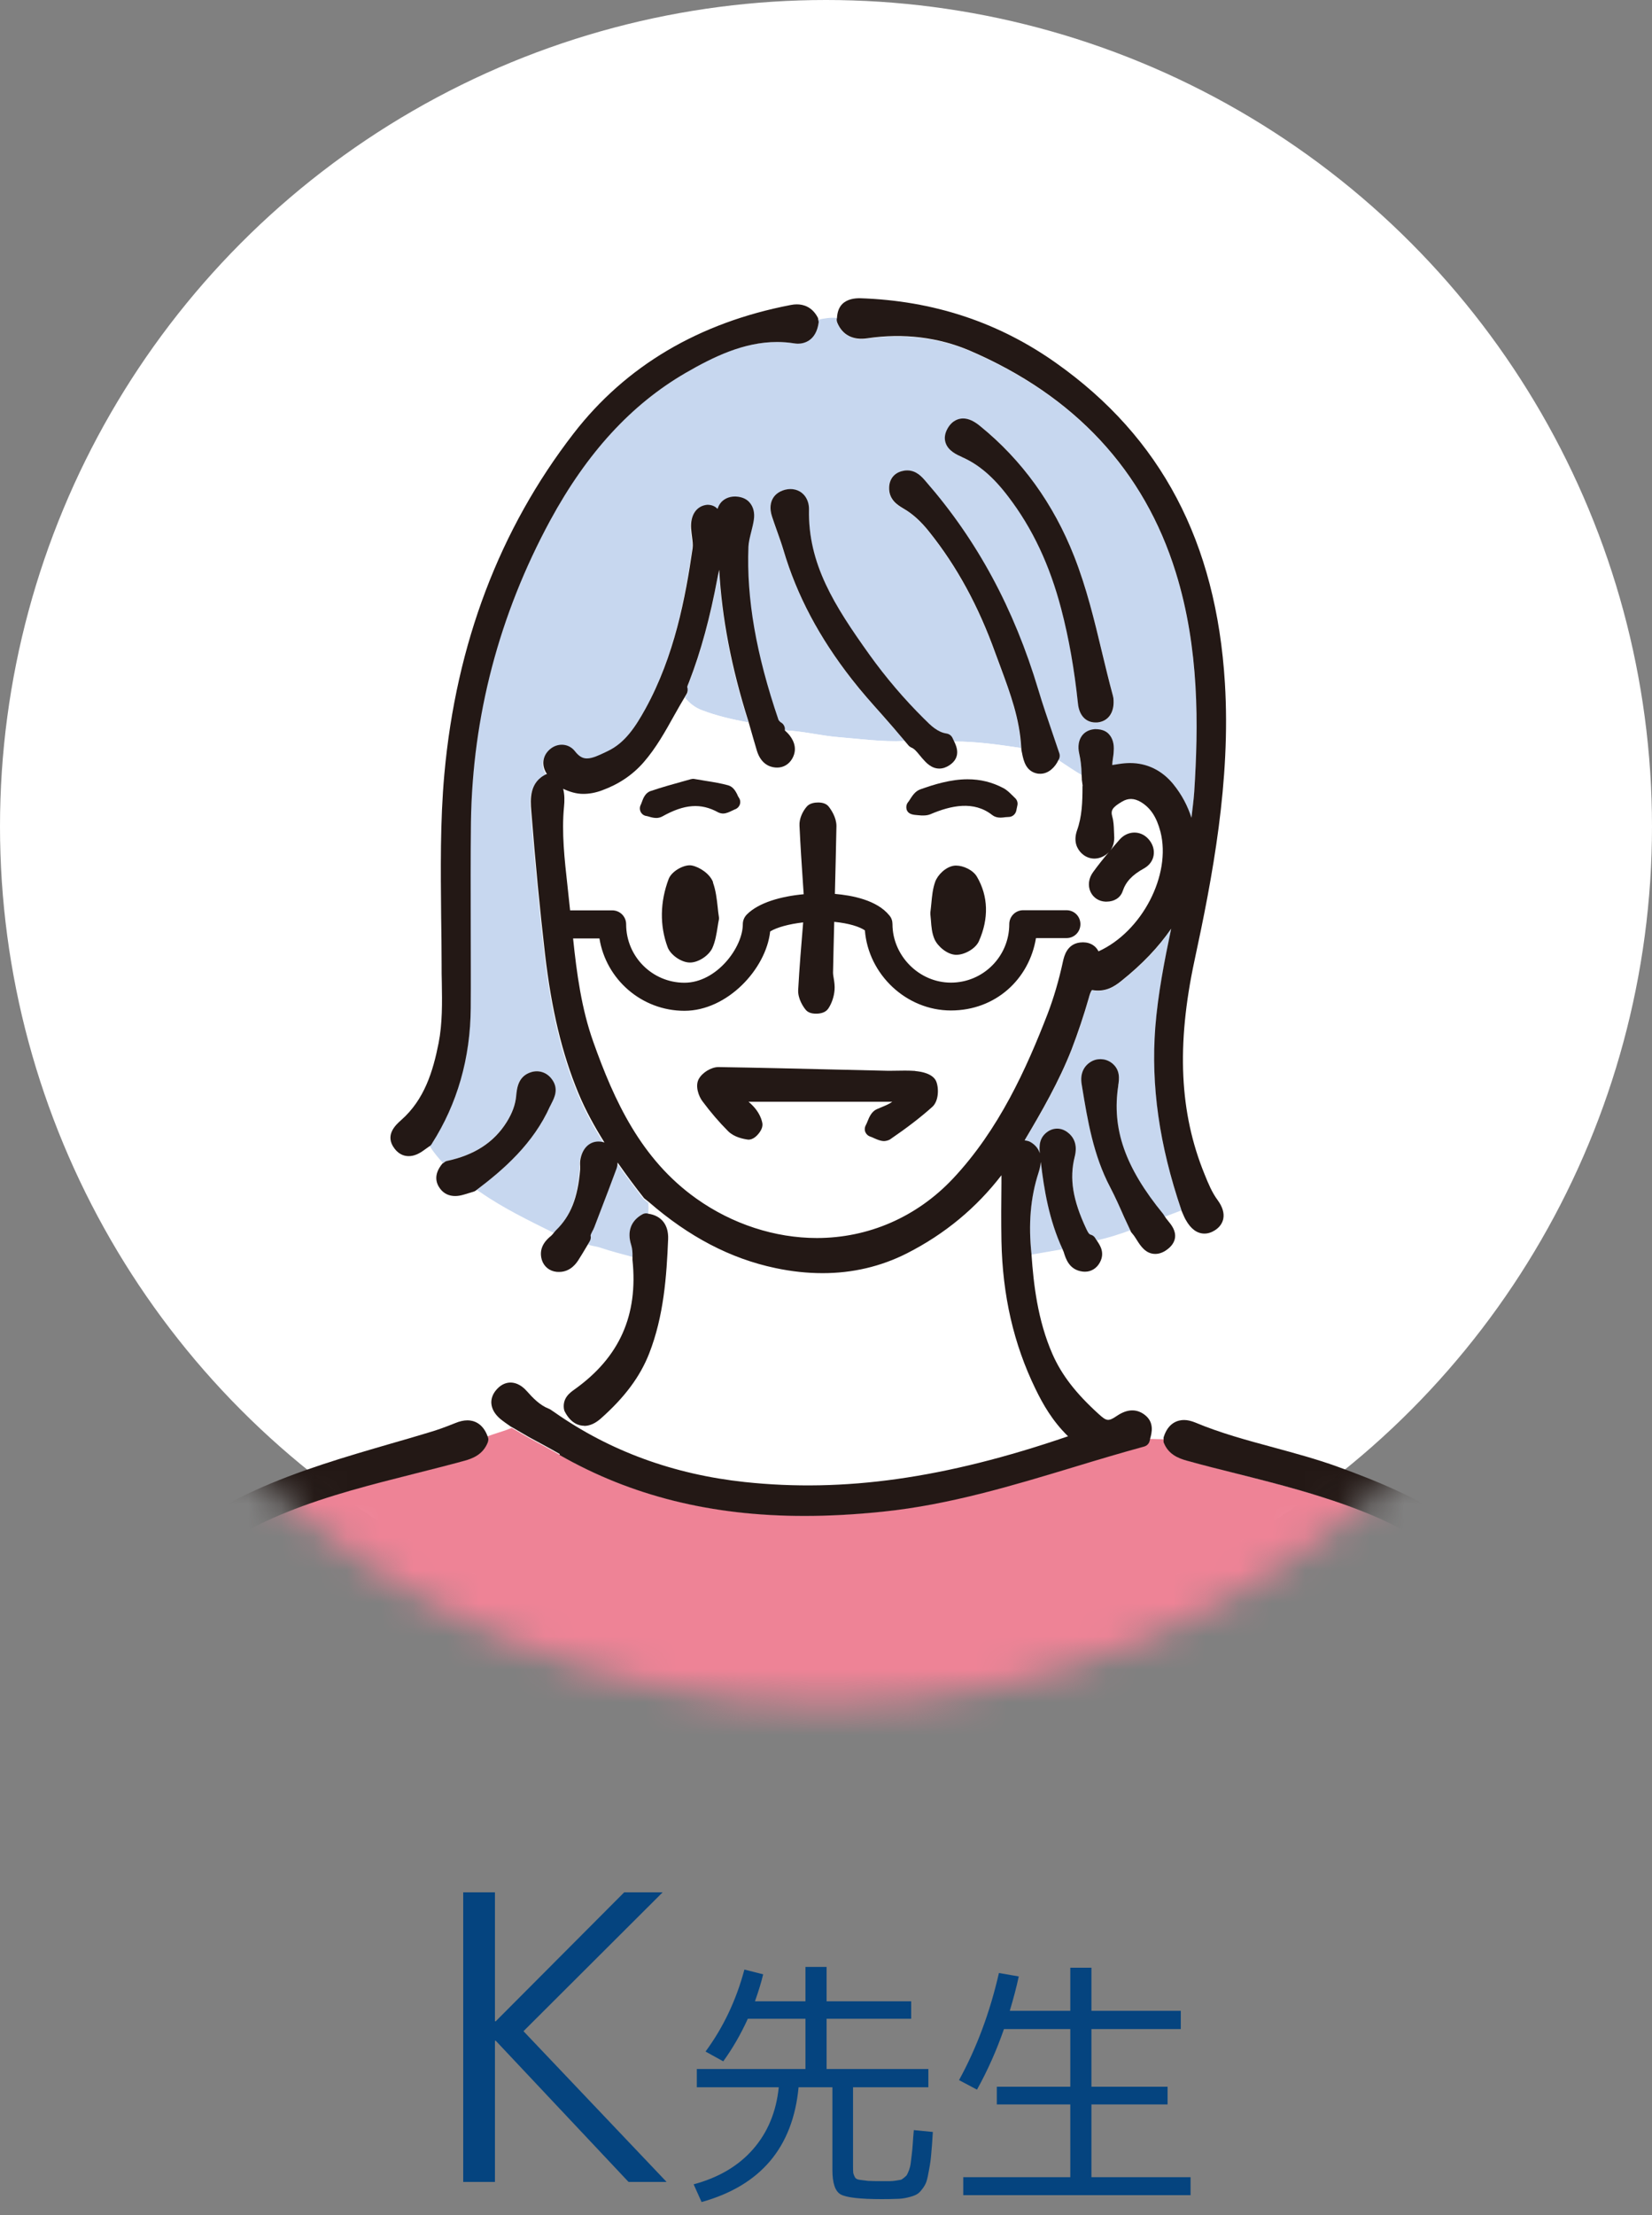 <svg width="50" height="67" viewBox="0 0 50 67" fill="none" xmlns="http://www.w3.org/2000/svg">
<rect x="0" y="0" width="50" height="67" fill="#808080" stroke="none"/>
<circle cx="25" cy="25" r="25" fill="white"/>
<path d="M14.98 57.24V61.14H15.004L18.892 57.24H20.056L15.844 61.44L20.176 66H19.024L15.004 61.728H14.98V66H14.02V57.24H14.98ZM21.354 62.056C21.892 61.325 22.284 60.499 22.53 59.576L23.098 59.72C23.044 59.949 22.962 60.221 22.85 60.536H24.378V59.496H25.018V60.536H27.578V61.064H25.018V62.584H28.098V63.136H25.818V65.52C25.818 65.621 25.82 65.693 25.826 65.736C25.836 65.773 25.852 65.813 25.874 65.856C25.895 65.899 25.943 65.925 26.018 65.936C26.092 65.947 26.178 65.957 26.274 65.968C26.375 65.973 26.522 65.976 26.714 65.976C26.815 65.976 26.89 65.976 26.938 65.976C26.986 65.976 27.044 65.971 27.114 65.96C27.183 65.949 27.231 65.941 27.258 65.936C27.284 65.931 27.319 65.909 27.362 65.872C27.41 65.835 27.439 65.805 27.45 65.784C27.466 65.757 27.487 65.709 27.514 65.64C27.54 65.565 27.556 65.501 27.562 65.448C27.567 65.395 27.578 65.307 27.594 65.184C27.61 65.056 27.62 64.944 27.626 64.848C27.631 64.752 27.642 64.613 27.658 64.432L28.234 64.488C28.218 64.76 28.202 64.976 28.186 65.136C28.175 65.291 28.154 65.451 28.122 65.616C28.095 65.776 28.068 65.899 28.042 65.984C28.015 66.064 27.97 66.144 27.906 66.224C27.847 66.304 27.788 66.357 27.73 66.384C27.671 66.416 27.583 66.445 27.466 66.472C27.354 66.499 27.242 66.512 27.13 66.512C27.023 66.517 26.876 66.52 26.69 66.52C26.028 66.52 25.612 66.472 25.442 66.376C25.276 66.28 25.194 66.035 25.194 65.64V63.136H24.17C23.999 64.955 23.02 66.112 21.234 66.608L20.994 66.072C21.751 65.869 22.351 65.515 22.794 65.008C23.236 64.501 23.495 63.877 23.57 63.136H21.09V62.584H24.378V61.064H22.634C22.42 61.533 22.172 61.963 21.89 62.352L21.354 62.056ZM32.394 59.52H33.034V60.824H35.738V61.376H33.034V63.12H35.338V63.656H33.034V65.856H36.034V66.4H29.154V65.856H32.394V63.656H30.17V63.12H32.394V61.376H30.386C30.162 62.021 29.89 62.632 29.57 63.208L29.026 62.92C29.559 61.949 29.962 60.869 30.234 59.68L30.834 59.784C30.77 60.088 30.679 60.435 30.562 60.824H32.394V59.52Z" fill="#05447F"/>
<mask id="mask0_286_149" style="mask-type:luminance" maskUnits="userSpaceOnUse" x="0" y="1" width="50" height="51">
<path d="M50 26.517C50 12.692 38.808 1.48 24.998 1.48C11.189 1.48 0 12.688 0 26.517C0 40.346 11.192 51.554 24.998 51.554C38.804 51.554 50 40.346 50 26.517Z" fill="white"/>
</mask>
<g mask="url(#mask0_286_149)">
<path d="M39.686 81.702C39.692 81.461 39.699 81.221 39.709 80.977C39.799 78.938 39.839 77.133 39.826 75.454C39.816 74.271 40.08 73.068 40.65 71.674C41.241 70.223 41.802 68.652 41.922 67.014C42.026 65.62 41.825 64.236 41.588 62.95C41.475 62.331 41.351 61.709 41.224 61.091C41.068 60.312 40.911 59.533 40.774 58.748C40.514 57.254 40.604 55.753 40.71 54.462C40.757 53.867 40.827 53.272 40.894 52.674C40.931 52.353 40.968 52.029 41.004 51.708C41.064 51.153 41.375 51.073 41.555 51.073C41.602 51.073 41.652 51.08 41.705 51.09C41.919 51.136 42.022 51.257 42.072 51.347C42.156 51.501 42.156 51.698 42.072 51.922C41.335 53.958 41.485 56.023 41.755 57.955C41.885 58.875 42.039 59.791 42.193 60.706C42.406 61.973 42.627 63.28 42.773 64.581C43.05 67.024 42.76 69.21 41.882 71.263L41.845 71.346C41.812 71.416 41.792 71.463 41.799 71.493C41.799 71.507 41.795 71.52 41.795 71.534C42.419 71.146 43.044 70.755 43.668 70.364C43.658 70.347 43.641 70.334 43.638 70.317C43.518 69.946 43.648 69.655 44.028 69.451C45.904 68.438 47.747 67.282 49.526 66.165L50.087 65.814C50.144 65.781 50.217 65.734 50.227 65.714C50.227 65.714 50.234 65.691 50.21 65.62C49.209 62.779 48.535 59.807 47.884 56.929C47.73 56.251 47.577 55.572 47.416 54.897C47.043 53.299 46.632 51.865 46.168 50.515C45.404 48.298 43.811 46.737 41.305 45.734C40.056 45.233 38.728 44.899 37.443 44.571C36.942 44.444 36.441 44.317 35.944 44.184C35.653 44.103 35.363 43.98 35.229 43.625C35.219 43.595 35.226 43.565 35.229 43.535C35.089 43.535 34.949 43.528 34.806 43.525L34.792 43.575C34.772 43.659 34.709 43.722 34.625 43.746C33.914 43.939 33.213 44.15 32.509 44.364C30.65 44.925 28.727 45.504 26.731 45.714C25.9 45.801 25.099 45.845 24.344 45.845C21.527 45.845 19.104 45.243 16.93 44C16.627 43.826 16.316 43.659 16.006 43.492L15.488 43.191C15.251 43.291 14.998 43.355 14.757 43.445C14.757 43.451 14.764 43.455 14.764 43.458C14.781 43.512 14.781 43.568 14.761 43.618C14.621 43.98 14.323 44.103 14.05 44.177C13.549 44.314 13.045 44.441 12.541 44.568C11.259 44.892 9.934 45.226 8.692 45.724C6.419 46.64 4.974 47.911 4.139 49.722C3.545 51.019 3.188 52.386 2.844 53.794C2.58 54.87 2.337 55.95 2.096 57.033C1.846 58.143 1.596 59.256 1.325 60.359C0.905 62.08 0.391 63.832 -0.204 65.557C-0.257 65.71 -0.247 65.721 -0.117 65.801L0.684 66.302C2.387 67.365 4.149 68.465 5.942 69.438C6.185 69.568 6.332 69.739 6.412 69.972C6.436 70.036 6.426 70.109 6.389 70.17C6.389 70.176 6.379 70.183 6.376 70.19C7.01 70.644 7.624 71.122 8.215 71.63L8.065 71.176C7.901 70.674 7.738 70.173 7.571 69.672C6.93 67.77 7.08 65.814 7.27 64.133C7.4 62.986 7.597 61.83 7.791 60.717C8.015 59.43 8.242 58.102 8.365 56.785C8.502 55.315 8.559 53.593 7.921 51.942C7.828 51.705 7.828 51.504 7.915 51.347C7.968 51.25 8.078 51.13 8.312 51.083C8.358 51.073 8.399 51.069 8.439 51.069C8.615 51.069 8.923 51.15 8.983 51.684L9.056 52.326C9.26 54.111 9.47 55.96 9.333 57.808C9.263 58.741 9.063 59.66 8.869 60.549C8.799 60.877 8.726 61.205 8.659 61.535C8.328 63.224 8.031 64.882 8.051 66.586C8.075 68.368 8.692 70.053 9.326 71.627C9.914 73.081 10.184 74.321 10.171 75.535C10.151 78.035 10.264 80.579 10.371 83.043C10.378 83.2 10.398 83.353 10.418 83.507L10.448 83.761C10.448 83.761 10.448 83.778 10.448 83.788C10.528 83.788 10.608 83.791 10.688 83.791C18.242 83.791 25.793 83.795 33.347 83.795C35.413 83.795 37.479 83.788 39.545 83.785C39.545 83.775 39.542 83.761 39.545 83.748C39.646 83.073 39.666 82.374 39.686 81.699V81.702Z" fill="#EE8396"/>
<path d="M17.542 35.406C17.542 35.376 17.542 35.345 17.542 35.312C17.542 35.242 17.535 35.158 17.555 35.071C17.638 34.684 17.925 34.483 18.273 34.587C18.276 34.587 18.276 34.587 18.279 34.59C17.985 34.122 17.709 33.627 17.488 33.092C16.997 31.916 16.677 30.582 16.48 28.901C16.323 27.54 16.186 26.123 16.063 24.558C16.033 24.221 15.993 23.683 16.537 23.439C16.523 23.415 16.507 23.398 16.493 23.372C16.363 23.118 16.43 22.844 16.667 22.663C16.904 22.493 17.211 22.529 17.381 22.75C17.528 22.944 17.655 22.971 17.748 22.971C17.912 22.971 18.109 22.877 18.299 22.787L18.369 22.753C18.913 22.499 19.234 21.978 19.518 21.47C20.392 19.879 20.733 18.124 20.946 16.613C20.96 16.509 20.946 16.386 20.926 16.255C20.916 16.175 20.906 16.098 20.9 16.018C20.873 15.613 21.067 15.329 21.39 15.299H21.394C21.547 15.299 21.637 15.353 21.704 15.423C21.731 15.349 21.764 15.279 21.814 15.222C21.888 15.142 22.021 15.048 22.241 15.048C22.488 15.059 22.612 15.155 22.679 15.236C22.786 15.363 22.829 15.546 22.802 15.75C22.786 15.877 22.752 16.001 22.722 16.122C22.682 16.279 22.645 16.429 22.639 16.569C22.579 18.137 22.869 19.802 23.55 21.811C23.56 21.824 23.583 21.848 23.603 21.871C23.627 21.884 23.65 21.898 23.674 21.921C23.683 21.931 23.694 21.941 23.7 21.954C23.72 21.985 23.737 22.018 23.74 22.058C23.74 22.068 23.74 22.081 23.74 22.091C24.281 22.112 24.808 22.249 25.346 22.295C26.023 22.349 26.694 22.446 27.375 22.412C27.155 22.145 26.928 21.884 26.694 21.624C26.387 21.279 26.07 20.925 25.78 20.551C24.792 19.287 24.114 18.01 23.71 16.646C23.65 16.446 23.58 16.252 23.51 16.055C23.46 15.914 23.41 15.774 23.363 15.63C23.276 15.369 23.326 15.192 23.383 15.089C23.433 14.995 23.54 14.871 23.757 14.818C23.967 14.764 24.174 14.818 24.311 14.955C24.421 15.069 24.485 15.236 24.481 15.409C24.448 17.064 25.252 18.324 26.307 19.802C26.801 20.494 27.355 21.146 27.959 21.741C28.17 21.954 28.37 22.152 28.647 22.192C28.727 22.202 28.794 22.255 28.827 22.329L28.861 22.399C28.861 22.399 28.871 22.419 28.874 22.429C29.555 22.429 30.229 22.526 30.904 22.626C30.857 21.751 30.58 20.988 30.279 20.186L30.119 19.755C29.608 18.334 28.957 17.138 28.12 16.091C27.866 15.771 27.606 15.537 27.329 15.379C27.172 15.289 26.885 15.119 26.905 14.734C26.921 14.477 27.078 14.293 27.329 14.246C27.365 14.239 27.409 14.233 27.449 14.233C27.726 14.233 27.893 14.427 28.016 14.567C29.568 16.342 30.683 18.404 31.421 20.872C31.551 21.309 31.701 21.741 31.848 22.175L32.055 22.787C32.072 22.84 32.072 22.897 32.052 22.951C32.048 22.964 32.038 22.974 32.032 22.987C32.269 23.141 32.496 23.302 32.736 23.439C32.736 23.198 32.703 22.981 32.663 22.8C32.616 22.59 32.646 22.402 32.746 22.265C32.806 22.182 32.926 22.078 33.137 22.065H33.147C33.384 22.065 33.501 22.148 33.564 22.219C33.674 22.339 33.724 22.513 33.708 22.73C33.708 22.777 33.697 22.827 33.694 22.874L33.684 22.951C33.674 23.021 33.667 23.094 33.664 23.151C33.718 23.145 33.778 23.134 33.854 23.121C33.981 23.101 34.091 23.091 34.202 23.091C34.716 23.091 35.17 23.312 35.51 23.73C35.774 24.057 35.951 24.398 36.061 24.746C36.091 24.482 36.128 24.218 36.144 23.963C36.271 21.978 36.304 19.635 35.587 17.325C34.629 14.236 32.529 11.98 29.351 10.616C28.407 10.211 27.345 10.085 26.254 10.242C25.817 10.305 25.496 10.141 25.339 9.767C25.326 9.74 25.322 9.71 25.322 9.677C25.322 9.657 25.329 9.64 25.332 9.62C25.139 9.596 24.949 9.63 24.758 9.673C24.765 9.7 24.775 9.727 24.772 9.754C24.688 10.335 24.304 10.395 24.144 10.395C24.107 10.395 24.067 10.395 24.027 10.385C23.857 10.359 23.683 10.345 23.513 10.345C22.498 10.345 21.584 10.793 20.743 11.281C19.1 12.234 17.762 13.695 16.644 15.747C15.098 18.595 14.29 21.664 14.247 24.869C14.234 25.929 14.237 26.985 14.24 28.045C14.24 28.86 14.247 29.676 14.24 30.492C14.23 32.009 13.833 33.39 13.065 34.593C13.049 34.617 13.029 34.64 13.005 34.657H12.998C13.119 34.847 13.259 35.021 13.412 35.182C13.443 35.151 13.479 35.125 13.519 35.118C14.357 34.938 14.948 34.553 15.335 33.938C15.505 33.664 15.595 33.417 15.619 33.156C15.642 32.912 15.676 32.544 16.086 32.427C16.31 32.364 16.537 32.434 16.684 32.624C16.921 32.922 16.777 33.206 16.69 33.373L16.647 33.46C16.143 34.593 15.242 35.376 14.421 35.994C14.461 36.014 14.501 36.034 14.537 36.061C15.238 36.549 16.003 36.916 16.761 37.294L16.804 37.244C17.255 36.813 17.468 36.265 17.538 35.402L17.542 35.406ZM28.691 12.953C28.837 12.698 29.041 12.662 29.151 12.662C29.311 12.662 29.478 12.735 29.665 12.889C30.93 13.919 31.888 15.242 32.513 16.827C32.886 17.773 33.123 18.769 33.357 19.732C33.464 20.173 33.567 20.611 33.688 21.049C33.701 21.099 33.704 21.146 33.708 21.186C33.727 21.573 33.541 21.817 33.233 21.854C33.224 21.854 33.173 21.858 33.163 21.858C32.863 21.858 32.663 21.644 32.629 21.286C32.519 20.246 32.356 19.31 32.125 18.435C31.778 17.101 31.254 15.988 30.52 15.025C30.066 14.427 29.619 14.049 29.118 13.828C28.974 13.765 28.704 13.645 28.627 13.4C28.58 13.26 28.604 13.11 28.694 12.956L28.691 12.953Z" fill="#C7D7EF"/>
<path d="M21.23 21.477C21.688 21.654 22.165 21.761 22.649 21.851C22.128 20.22 21.841 18.712 21.764 17.265C21.744 17.341 21.728 17.418 21.714 17.495C21.491 18.702 21.21 19.735 20.853 20.654L20.83 20.714C20.816 20.744 20.796 20.798 20.796 20.811C20.823 20.881 20.816 20.958 20.776 21.022C20.759 21.049 20.746 21.075 20.73 21.102C20.863 21.266 21.023 21.396 21.23 21.477Z" fill="#C7D7EF"/>
<path d="M19.104 37.659C18.977 37.247 19.101 36.92 19.448 36.729C19.488 36.706 19.538 36.696 19.585 36.703C19.601 36.703 19.611 36.713 19.625 36.713C19.638 36.606 19.635 36.499 19.631 36.392C19.581 36.348 19.531 36.315 19.481 36.271C19.214 35.93 18.947 35.569 18.68 35.192C18.673 35.252 18.67 35.312 18.647 35.376C18.483 35.813 18.316 36.251 18.149 36.689L17.976 37.144C17.959 37.191 17.936 37.237 17.909 37.284C17.872 37.351 17.859 37.385 17.862 37.408C17.875 37.468 17.862 37.528 17.832 37.578L17.795 37.642C17.896 37.689 18.022 37.695 18.122 37.725C18.46 37.839 18.803 37.929 19.144 38.02C19.151 37.879 19.141 37.759 19.104 37.655V37.659Z" fill="#C7D7EF"/>
<path d="M32.309 43.471C31.832 43.007 31.544 42.495 31.324 42.041C30.663 40.684 30.326 39.216 30.293 37.562C30.279 36.977 30.283 36.392 30.293 35.807C30.293 35.73 30.293 35.653 30.293 35.576C29.542 36.552 28.59 37.351 27.429 37.939C26.648 38.337 25.79 38.538 24.882 38.538C24.421 38.538 23.941 38.487 23.453 38.384C22.088 38.096 20.84 37.438 19.628 36.392C19.631 36.498 19.634 36.605 19.621 36.712C20.015 36.769 20.232 37.043 20.219 37.481C20.172 38.608 20.092 39.804 19.645 40.941C19.371 41.64 18.907 42.268 18.179 42.91C18.012 43.057 17.845 43.13 17.678 43.13C17.512 43.13 17.271 43.057 17.088 42.696C17.078 42.676 17.071 42.656 17.068 42.632C16.968 42.663 16.867 42.706 16.77 42.749C18.433 43.916 20.366 44.625 22.522 44.855C25.516 45.176 28.584 44.748 32.309 43.471Z" fill="white"/>
<path d="M34.969 31.087C35.049 30.074 35.246 29.071 35.449 28.098C35.069 28.653 34.578 29.168 33.947 29.673C33.717 29.857 33.45 30.024 33.056 29.953C33.019 29.977 32.976 30.127 32.956 30.194C32.802 30.729 32.629 31.247 32.435 31.748C32.055 32.721 31.534 33.624 31.013 34.5C31.073 34.513 31.133 34.516 31.193 34.553C31.354 34.647 31.434 34.764 31.474 34.891C31.454 34.673 31.451 34.413 31.721 34.232C31.908 34.108 32.135 34.118 32.315 34.259C32.649 34.513 32.559 34.884 32.529 35.004C32.365 35.66 32.472 36.308 32.879 37.177C32.929 37.287 32.963 37.337 33.016 37.354C33.076 37.371 33.126 37.411 33.156 37.465C33.166 37.485 33.18 37.501 33.193 37.521C33.537 37.444 33.874 37.337 34.208 37.214L34.027 36.826C33.894 36.519 33.757 36.214 33.603 35.92C33.096 34.958 32.922 33.908 32.756 32.892L32.739 32.791C32.696 32.504 32.792 32.273 33.006 32.136C33.19 32.013 33.443 32.013 33.633 32.15C33.924 32.353 33.874 32.661 33.847 32.848C33.644 34.162 34.051 35.325 35.209 36.742C35.222 36.769 35.236 36.786 35.249 36.806C35.419 36.742 35.586 36.676 35.757 36.612C35.089 34.653 34.839 32.855 34.969 31.097V31.087Z" fill="#C7D7EF"/>
<path d="M31.43 35.476C31.187 36.224 31.117 37.033 31.22 37.949C31.534 37.896 31.848 37.842 32.161 37.786C31.754 36.907 31.601 35.98 31.504 35.148C31.494 35.282 31.457 35.402 31.434 35.476H31.43Z" fill="#C7D7EF"/>
<path d="M31.487 23.405C31.487 23.405 31.43 23.402 31.417 23.402C31.053 23.345 30.983 23.014 30.94 22.814L30.92 22.72C30.92 22.687 30.913 22.657 30.91 22.626C30.235 22.526 29.561 22.426 28.88 22.429C28.96 22.59 29.097 22.907 28.743 23.148C28.64 23.218 28.536 23.252 28.433 23.252C28.193 23.252 28.029 23.071 27.912 22.937L27.825 22.834C27.745 22.737 27.679 22.653 27.588 22.616C27.552 22.603 27.522 22.576 27.498 22.546C27.462 22.499 27.422 22.459 27.385 22.413C26.707 22.446 26.033 22.352 25.355 22.296C24.818 22.249 24.291 22.112 23.75 22.092C23.75 22.102 23.75 22.115 23.75 22.125C23.756 22.128 23.766 22.138 23.773 22.145C23.81 22.178 23.846 22.212 23.873 22.249C23.947 22.342 24.177 22.626 23.973 22.977C23.873 23.151 23.71 23.248 23.519 23.248C23.509 23.248 23.463 23.248 23.453 23.245C23.272 23.228 23.032 23.125 22.909 22.753C22.832 22.493 22.758 22.239 22.685 21.981C22.672 21.934 22.662 21.894 22.648 21.851C22.164 21.764 21.69 21.654 21.23 21.477C21.026 21.396 20.862 21.266 20.729 21.102C20.619 21.286 20.512 21.473 20.405 21.664C20.135 22.148 19.858 22.65 19.474 23.091C19.14 23.476 18.726 23.753 18.209 23.94C18.022 24.007 17.831 24.044 17.648 24.044C17.434 24.044 17.234 23.98 17.04 23.89C17.087 24.074 17.084 24.258 17.067 24.428C16.99 25.217 17.084 26.033 17.171 26.822L17.251 27.567H18.526C18.756 27.567 18.946 27.754 18.946 27.988C18.946 28.964 19.737 29.756 20.712 29.756C21.687 29.756 22.478 28.687 22.478 27.988C22.478 27.875 22.525 27.771 22.601 27.691C22.959 27.333 23.636 27.142 24.32 27.079L24.3 26.788C24.26 26.2 24.22 25.605 24.194 25.006C24.18 24.786 24.297 24.565 24.407 24.435C24.497 24.321 24.664 24.305 24.758 24.305C24.901 24.305 25.012 24.345 25.075 24.425C25.152 24.518 25.315 24.756 25.312 25.017C25.302 25.702 25.282 26.384 25.265 27.069C25.776 27.112 26.537 27.256 26.914 27.721C26.978 27.798 27.008 27.891 27.008 27.985C27.008 28.927 27.832 29.753 28.777 29.753C29.721 29.753 30.543 28.961 30.543 27.985C30.543 27.751 30.73 27.564 30.963 27.564H32.275C32.509 27.564 32.696 27.751 32.696 27.985C32.696 28.219 32.512 28.406 32.275 28.406H31.35C31.147 29.646 30.072 30.596 28.777 30.596C27.482 30.596 26.277 29.502 26.173 28.172C26.013 28.062 25.692 27.958 25.245 27.915C25.232 28.426 25.218 28.938 25.208 29.449C25.208 29.512 25.222 29.576 25.232 29.64C25.248 29.74 25.268 29.857 25.255 29.977C25.238 30.178 25.168 30.381 25.062 30.542C24.975 30.666 24.814 30.692 24.694 30.692C24.544 30.692 24.437 30.649 24.374 30.565C24.304 30.479 24.137 30.238 24.154 29.974C24.19 29.299 24.247 28.627 24.304 27.941V27.931C23.87 27.982 23.506 28.082 23.306 28.205C23.182 29.339 22.067 30.605 20.712 30.605C19.357 30.605 18.342 29.656 18.139 28.416H17.341C17.451 29.472 17.598 30.545 17.955 31.552C18.579 33.306 19.39 35.095 21.076 36.288C22.161 37.054 23.453 37.478 24.718 37.478C26.283 37.478 27.745 36.843 28.834 35.686C30.232 34.202 31.067 32.34 31.698 30.712C31.888 30.224 32.041 29.696 32.172 29.095C32.205 28.954 32.288 28.587 32.686 28.54C32.933 28.506 33.143 28.603 33.243 28.807C34.558 28.212 35.453 26.497 35.119 25.19C35.002 24.746 34.819 24.465 34.522 24.288C34.321 24.171 34.138 24.167 33.951 24.281C33.667 24.455 33.61 24.542 33.66 24.729C33.7 24.873 33.704 25.023 33.71 25.154L33.717 25.294C33.734 25.501 33.68 25.648 33.603 25.752C33.694 25.645 33.78 25.545 33.881 25.428C34.128 25.15 34.518 25.14 34.758 25.414C34.885 25.558 34.942 25.732 34.912 25.902C34.885 26.066 34.785 26.206 34.628 26.293C34.258 26.501 34.071 26.701 33.974 26.989C33.907 27.183 33.72 27.303 33.487 27.303C33.483 27.303 33.453 27.303 33.45 27.303C33.253 27.29 33.086 27.183 33.003 27.009C32.913 26.822 32.943 26.598 33.08 26.41C33.226 26.206 33.403 25.989 33.593 25.762C33.517 25.862 33.423 25.922 33.346 25.952C33.126 26.046 32.899 26.003 32.729 25.839C32.602 25.715 32.475 25.494 32.592 25.154C32.746 24.729 32.759 24.281 32.759 23.823C32.759 23.81 32.759 23.793 32.762 23.78C32.762 23.773 32.759 23.766 32.759 23.763L32.739 23.613C32.742 23.556 32.732 23.509 32.732 23.459C32.489 23.322 32.262 23.161 32.028 23.008C31.928 23.221 31.731 23.429 31.477 23.429L31.487 23.405ZM21.76 27.818C21.744 27.891 21.734 27.971 21.72 28.048C21.687 28.259 21.657 28.476 21.56 28.683C21.447 28.914 21.136 29.115 20.889 29.115H20.876C20.619 29.108 20.291 28.881 20.208 28.647C19.968 27.998 19.978 27.283 20.241 26.584C20.338 26.34 20.729 26.136 20.942 26.18C21.18 26.227 21.493 26.434 21.587 26.691C21.674 26.928 21.703 27.186 21.73 27.433C21.74 27.534 21.754 27.634 21.767 27.734C21.77 27.761 21.767 27.791 21.767 27.818H21.76ZM22.395 24.335C22.371 24.405 22.318 24.458 22.248 24.482C22.221 24.492 22.191 24.508 22.161 24.522C22.077 24.562 21.987 24.609 21.884 24.609C21.844 24.609 21.774 24.592 21.737 24.572C21.213 24.284 20.722 24.321 20.044 24.699C19.994 24.726 19.934 24.742 19.868 24.742C19.788 24.742 19.711 24.719 19.644 24.702C19.617 24.696 19.587 24.686 19.564 24.682C19.49 24.669 19.427 24.625 19.394 24.558C19.36 24.492 19.36 24.415 19.394 24.348C19.407 24.325 19.417 24.294 19.427 24.264C19.47 24.144 19.53 23.98 19.697 23.927C20.028 23.813 20.372 23.72 20.672 23.636L20.912 23.569C20.946 23.559 20.983 23.556 21.016 23.562L21.356 23.619C21.61 23.659 21.83 23.696 22.047 23.756C22.201 23.8 22.274 23.944 22.324 24.047C22.338 24.077 22.351 24.104 22.368 24.127C22.408 24.188 22.421 24.264 22.398 24.335H22.395ZM29.625 28.473C29.524 28.707 29.184 28.884 28.95 28.884C28.944 28.884 28.924 28.884 28.917 28.884C28.657 28.871 28.38 28.63 28.283 28.416C28.196 28.229 28.183 28.028 28.173 27.848C28.169 27.784 28.163 27.724 28.156 27.664C28.156 27.64 28.156 27.62 28.156 27.6C28.169 27.507 28.179 27.413 28.186 27.323C28.206 27.109 28.229 26.888 28.299 26.681C28.373 26.467 28.623 26.223 28.874 26.19C28.884 26.19 28.93 26.186 28.94 26.186C29.147 26.186 29.444 26.317 29.568 26.527C29.908 27.116 29.928 27.788 29.625 28.473ZM30.753 24.532C30.726 24.639 30.633 24.712 30.523 24.712C30.492 24.712 30.462 24.716 30.429 24.719C30.379 24.726 30.326 24.732 30.279 24.732C30.175 24.732 30.092 24.706 30.025 24.652C29.471 24.211 28.78 24.365 28.159 24.629C28.056 24.675 27.922 24.675 27.775 24.659C27.645 24.645 27.505 24.632 27.448 24.518C27.412 24.435 27.422 24.341 27.478 24.268C27.502 24.241 27.518 24.208 27.542 24.174C27.612 24.064 27.695 23.927 27.852 23.877C28.273 23.726 28.773 23.572 29.281 23.572C29.671 23.572 30.029 23.659 30.366 23.84C30.476 23.9 30.563 23.984 30.636 24.061C30.663 24.087 30.686 24.111 30.713 24.137C30.773 24.191 30.803 24.274 30.786 24.355C30.773 24.418 30.763 24.475 30.75 24.532H30.753ZM28.229 33.477C27.875 33.794 27.468 34.109 26.944 34.466C26.904 34.493 26.814 34.517 26.767 34.517C26.664 34.517 26.56 34.47 26.457 34.426C26.417 34.41 26.377 34.389 26.343 34.379C26.277 34.359 26.22 34.306 26.197 34.239C26.17 34.172 26.176 34.099 26.21 34.038C26.23 34.002 26.247 33.962 26.263 33.922C26.317 33.788 26.387 33.624 26.547 33.55L26.691 33.49C26.817 33.44 26.924 33.397 27.014 33.327H22.662C22.708 33.367 22.755 33.41 22.802 33.457C22.945 33.611 23.045 33.794 23.079 33.965C23.099 34.065 23.062 34.175 22.969 34.289C22.898 34.373 22.788 34.473 22.658 34.473C22.485 34.453 22.224 34.393 22.047 34.219C21.777 33.945 21.513 33.641 21.27 33.313C21.156 33.163 21.039 32.855 21.153 32.645C21.26 32.444 21.533 32.277 21.754 32.277C23.002 32.294 24.244 32.324 25.485 32.357L26.901 32.391L27.398 32.384C27.502 32.384 27.605 32.384 27.709 32.394C27.895 32.411 28.229 32.467 28.343 32.691C28.433 32.892 28.433 33.293 28.236 33.474L28.229 33.477Z" fill="white"/>
<path d="M51.409 65.44C50.127 62.498 49.372 59.363 48.712 56.401L48.545 55.659C48.157 53.907 47.754 52.096 47.156 50.358C46.505 48.469 45.54 47.102 44.209 46.176C42.983 45.323 41.635 44.782 40.48 44.364C39.842 44.133 39.181 43.956 38.544 43.782C37.753 43.568 36.935 43.348 36.171 43.027C36.054 42.98 35.94 42.953 35.837 42.953C35.667 42.953 35.359 43.02 35.219 43.475C35.213 43.495 35.219 43.518 35.219 43.538C35.219 43.568 35.213 43.602 35.219 43.629C35.356 43.983 35.643 44.107 35.934 44.187C36.431 44.324 36.932 44.451 37.432 44.575C38.718 44.899 40.043 45.236 41.294 45.738C43.801 46.737 45.394 48.302 46.158 50.518C46.622 51.868 47.032 53.302 47.406 54.9C47.563 55.579 47.717 56.254 47.874 56.933C48.525 59.807 49.199 62.779 50.2 65.624C50.224 65.691 50.217 65.717 50.217 65.717C50.207 65.737 50.133 65.784 50.077 65.817L49.516 66.168C47.737 67.285 45.894 68.438 44.018 69.454C43.638 69.658 43.504 69.949 43.628 70.32C43.634 70.337 43.648 70.35 43.658 70.367C43.671 70.387 43.681 70.414 43.701 70.43C44.032 70.705 44.432 70.588 44.726 70.394C45.484 69.899 46.245 69.408 47.006 68.923C47.006 68.923 47.009 68.923 47.012 68.92L46.912 71.056C46.892 71.527 46.856 71.998 46.822 72.469C46.732 73.726 46.639 75.027 46.782 76.317C46.972 78.035 47.049 79.723 47.006 81.334V81.515C46.982 82.28 46.966 83.069 46.802 83.825C46.799 83.841 46.799 83.858 46.802 83.875C46.802 83.882 46.802 83.888 46.802 83.895L46.809 83.969C46.822 84.172 46.852 84.644 47.363 84.644H47.39C47.57 84.637 47.71 84.58 47.807 84.473C47.974 84.293 47.957 84.035 47.944 83.815L47.93 83.537C47.917 83.287 47.904 83.036 47.897 82.785C47.89 82.213 47.897 81.645 47.897 81.074C47.907 80.001 47.917 78.891 47.83 77.798C47.677 75.799 47.563 73.997 47.733 72.179C47.84 71.059 47.897 69.949 47.9 68.876C47.904 68.452 48.02 68.251 48.361 68.077C49.185 67.656 50.007 67.195 50.798 66.75L50.905 66.693C51.479 66.369 51.629 65.981 51.392 65.443L51.409 65.44Z" fill="#231815"/>
<path d="M2.11 78.326C2.136 77.744 2.197 77.153 2.257 76.578C2.353 75.625 2.457 74.639 2.403 73.65L2.363 72.934C2.313 72.038 2.263 71.139 2.23 70.243C2.223 70.066 2.213 69.886 2.203 69.708C2.18 69.287 2.156 68.856 2.176 68.428C2.18 68.428 2.187 68.435 2.19 68.438C2.22 68.462 2.25 68.482 2.283 68.502C2.877 68.876 3.472 69.254 4.062 69.632L5.267 70.4C5.471 70.531 5.645 70.618 5.818 70.618C6.095 70.618 6.256 70.404 6.379 70.2C6.382 70.193 6.389 70.186 6.392 70.18C6.429 70.12 6.436 70.049 6.416 69.983C6.339 69.749 6.189 69.578 5.945 69.448C4.153 68.478 2.39 67.379 0.688 66.312L-0.113 65.811C-0.244 65.731 -0.254 65.721 -0.2 65.567C0.394 63.839 0.908 62.09 1.329 60.369C1.599 59.262 1.849 58.153 2.1 57.043C2.343 55.963 2.587 54.88 2.847 53.804C3.191 52.4 3.548 51.033 4.143 49.732C4.977 47.921 6.422 46.65 8.696 45.734C9.941 45.233 11.263 44.902 12.544 44.578C13.048 44.451 13.552 44.324 14.053 44.187C14.327 44.113 14.624 43.986 14.764 43.629C14.784 43.575 14.787 43.518 14.768 43.468C14.768 43.461 14.764 43.458 14.761 43.455C14.611 43.03 14.313 42.963 14.15 42.963C14.036 42.963 13.913 42.99 13.776 43.047C13.486 43.164 13.229 43.258 12.985 43.328C12.604 43.445 12.221 43.555 11.837 43.665C10.458 44.066 9.036 44.478 7.691 45.093C5.451 46.119 3.969 47.573 3.158 49.538C2.61 50.872 2.26 52.27 1.923 53.623L1.789 54.151C1.582 54.974 1.399 55.816 1.222 56.628C0.978 57.748 0.724 58.908 0.407 60.025L0.314 60.349C-0.157 62 -0.644 63.708 -1.358 65.303C-1.656 65.965 -1.532 66.346 -0.901 66.703C-0.24 67.074 0.431 67.435 1.128 67.81C1.272 67.883 1.272 67.89 1.272 67.954C1.272 69.11 1.339 70.28 1.402 71.413C1.435 72.035 1.469 72.653 1.496 73.275C1.536 74.345 1.435 75.431 1.339 76.484L1.275 77.213C1.182 78.302 1.178 79.409 1.175 80.475C1.175 81.492 1.168 82.538 1.088 83.564C1.055 83.932 1.178 84.172 1.459 84.273C1.532 84.299 1.602 84.313 1.669 84.313C1.99 84.313 2.15 84.029 2.22 83.908C2.24 83.871 2.243 83.831 2.243 83.791C2.243 83.781 2.25 83.771 2.25 83.758C1.993 81.889 2.05 79.974 2.12 78.323L2.11 78.326Z" fill="#231815"/>
<path d="M10.418 83.507C10.398 83.353 10.382 83.2 10.372 83.043C10.261 80.582 10.148 78.038 10.171 75.535C10.181 74.321 9.914 73.081 9.327 71.627C8.693 70.053 8.072 68.368 8.052 66.586C8.032 64.882 8.329 63.224 8.659 61.535C8.726 61.205 8.796 60.877 8.869 60.549C9.063 59.66 9.263 58.741 9.333 57.808C9.47 55.96 9.26 54.115 9.056 52.326L8.983 51.684C8.923 51.15 8.619 51.069 8.439 51.069C8.399 51.069 8.359 51.073 8.312 51.083C8.078 51.126 7.968 51.25 7.915 51.347C7.828 51.504 7.831 51.705 7.921 51.942C8.559 53.593 8.506 55.315 8.365 56.785C8.242 58.102 8.015 59.433 7.791 60.717C7.598 61.833 7.401 62.986 7.271 64.133C7.08 65.817 6.93 67.77 7.571 69.672C7.738 70.173 7.901 70.674 8.065 71.176L8.215 71.63L8.279 71.824C8.826 72.984 9.1 74.261 9.12 75.732C9.136 77.557 9.19 79.225 9.28 80.833C9.327 81.712 9.367 82.735 9.247 83.791C9.247 83.798 9.247 83.808 9.247 83.818C9.27 84.032 9.317 84.48 9.814 84.49H9.831C10.298 84.49 10.385 84.085 10.442 83.831C10.442 83.815 10.442 83.801 10.442 83.785C10.442 83.775 10.442 83.764 10.442 83.758L10.412 83.504L10.418 83.507Z" fill="#231815"/>
<path d="M40.727 83.677C40.714 83.571 40.7 83.467 40.697 83.36C40.667 82.193 40.694 80.967 40.774 79.706C40.824 78.921 40.837 78.122 40.847 77.35C40.861 76.421 40.871 75.461 40.958 74.525C41.038 73.626 41.301 72.71 41.789 71.64C41.802 71.607 41.802 71.574 41.802 71.537C41.802 71.523 41.809 71.51 41.805 71.497C41.799 71.467 41.819 71.42 41.852 71.35L41.889 71.266C42.767 69.21 43.057 67.024 42.78 64.584C42.633 63.284 42.413 61.973 42.199 60.71C42.046 59.794 41.892 58.878 41.762 57.959C41.492 56.027 41.345 53.958 42.079 51.925C42.159 51.701 42.159 51.504 42.079 51.35C42.029 51.257 41.926 51.14 41.712 51.093C41.662 51.083 41.612 51.076 41.562 51.076C41.382 51.076 41.068 51.16 41.011 51.711C40.978 52.035 40.941 52.356 40.901 52.677C40.831 53.272 40.761 53.867 40.717 54.466C40.61 55.756 40.52 57.257 40.781 58.751C40.917 59.533 41.074 60.312 41.231 61.094C41.355 61.713 41.478 62.331 41.595 62.953C41.829 64.24 42.032 65.624 41.929 67.017C41.809 68.655 41.245 70.227 40.657 71.677C40.086 73.071 39.826 74.271 39.833 75.458C39.846 77.136 39.806 78.941 39.716 80.98C39.706 81.221 39.699 81.461 39.692 81.705C39.672 82.381 39.652 83.079 39.552 83.754C39.552 83.768 39.552 83.778 39.552 83.791C39.552 83.811 39.552 83.831 39.552 83.851L39.569 83.918C39.616 84.109 39.699 84.463 40.12 84.5C40.126 84.5 40.17 84.5 40.176 84.5C40.61 84.5 40.704 84.105 40.744 83.938C40.747 83.918 40.747 83.901 40.747 83.881C40.747 83.875 40.747 83.865 40.747 83.858L40.724 83.681L40.727 83.677Z" fill="#231815"/>
<path d="M16.934 44.01C19.104 45.25 21.531 45.855 24.348 45.855C25.102 45.855 25.904 45.811 26.735 45.724C28.731 45.517 30.654 44.936 32.513 44.374C33.217 44.16 33.918 43.95 34.629 43.756C34.713 43.732 34.776 43.669 34.796 43.585L34.809 43.535V43.522C34.859 43.348 34.95 43.017 34.633 42.786C34.389 42.609 34.112 42.619 33.801 42.83C33.541 43.007 33.488 42.983 33.257 42.776C32.563 42.148 32.132 41.59 31.855 40.961C31.401 39.928 31.281 38.822 31.221 37.963V37.949C31.121 37.033 31.188 36.224 31.431 35.476C31.455 35.402 31.491 35.282 31.502 35.148C31.598 35.98 31.752 36.906 32.159 37.785C32.169 37.812 32.179 37.839 32.193 37.866C32.256 38.073 32.359 38.417 32.777 38.464C32.787 38.464 32.83 38.467 32.84 38.467C33.03 38.467 33.197 38.361 33.291 38.183C33.447 37.892 33.294 37.669 33.204 37.535C33.2 37.528 33.194 37.522 33.191 37.515C33.177 37.495 33.164 37.478 33.154 37.458C33.124 37.404 33.074 37.364 33.014 37.348C32.96 37.334 32.93 37.281 32.877 37.17C32.469 36.301 32.363 35.65 32.526 34.998C32.556 34.877 32.646 34.503 32.313 34.252C32.132 34.112 31.905 34.102 31.718 34.225C31.448 34.406 31.451 34.667 31.471 34.884C31.431 34.76 31.351 34.64 31.191 34.546C31.131 34.51 31.071 34.506 31.011 34.493C31.532 33.617 32.052 32.711 32.433 31.742C32.626 31.237 32.8 30.722 32.953 30.188C32.97 30.121 33.014 29.97 33.054 29.947C33.451 30.017 33.718 29.85 33.945 29.666C34.576 29.161 35.063 28.647 35.447 28.092C35.243 29.064 35.046 30.067 34.966 31.08C34.833 32.842 35.087 34.637 35.754 36.596C35.754 36.602 35.754 36.606 35.757 36.612L35.794 36.699C35.824 36.769 35.854 36.84 35.891 36.903C36.044 37.177 36.235 37.314 36.455 37.314C36.565 37.314 36.675 37.277 36.782 37.207C36.952 37.094 37.009 36.953 37.026 36.856C37.056 36.689 36.999 36.502 36.856 36.305C36.682 36.071 36.569 35.797 36.455 35.513C35.701 33.667 35.604 31.618 36.151 29.064C36.692 26.554 37.256 23.626 37.073 20.657C36.812 16.395 35.143 13.23 31.969 10.984C30.23 9.75 28.25 9.092 26.024 9.021C25.87 9.021 25.647 9.042 25.49 9.199C25.393 9.299 25.343 9.439 25.333 9.61C25.333 9.63 25.323 9.647 25.323 9.667C25.323 9.697 25.329 9.727 25.34 9.757C25.496 10.135 25.817 10.298 26.254 10.232C27.346 10.071 28.404 10.201 29.352 10.606C32.53 11.973 34.629 14.229 35.587 17.315C36.305 19.625 36.272 21.968 36.145 23.953C36.128 24.204 36.091 24.471 36.061 24.736C35.948 24.385 35.774 24.044 35.51 23.719C35.17 23.302 34.716 23.081 34.202 23.081C34.095 23.081 33.985 23.091 33.855 23.111C33.781 23.124 33.718 23.134 33.664 23.141C33.664 23.084 33.675 23.011 33.684 22.941L33.695 22.864C33.701 22.814 33.708 22.763 33.708 22.72C33.725 22.506 33.675 22.329 33.564 22.209C33.501 22.138 33.384 22.055 33.147 22.055H33.137C32.927 22.071 32.807 22.172 32.747 22.255C32.646 22.392 32.616 22.583 32.663 22.79C32.703 22.967 32.733 23.185 32.736 23.429C32.736 23.482 32.746 23.526 32.743 23.582L32.763 23.733C32.763 23.733 32.763 23.743 32.767 23.75C32.767 23.763 32.763 23.78 32.763 23.793C32.763 24.251 32.75 24.699 32.596 25.123C32.48 25.464 32.606 25.682 32.733 25.809C32.903 25.972 33.134 26.016 33.351 25.922C33.424 25.892 33.521 25.832 33.598 25.732C33.404 25.959 33.231 26.176 33.084 26.38C32.947 26.567 32.92 26.791 33.007 26.979C33.09 27.152 33.254 27.263 33.454 27.273C33.458 27.273 33.488 27.273 33.491 27.273C33.725 27.273 33.911 27.156 33.978 26.959C34.075 26.671 34.262 26.467 34.633 26.263C34.789 26.173 34.89 26.036 34.916 25.872C34.943 25.702 34.89 25.528 34.763 25.384C34.522 25.11 34.129 25.12 33.885 25.397C33.781 25.514 33.698 25.615 33.608 25.722C33.684 25.618 33.738 25.471 33.721 25.264L33.715 25.123C33.711 24.993 33.705 24.843 33.664 24.699C33.611 24.512 33.668 24.421 33.955 24.251C34.142 24.137 34.325 24.141 34.526 24.258C34.823 24.435 35.006 24.715 35.123 25.16C35.457 26.467 34.562 28.182 33.247 28.777C33.147 28.576 32.937 28.479 32.69 28.509C32.293 28.556 32.209 28.924 32.176 29.064C32.046 29.666 31.889 30.194 31.702 30.682C31.071 32.31 30.236 34.172 28.838 35.656C27.75 36.809 26.291 37.448 24.722 37.448C23.457 37.448 22.162 37.027 21.08 36.258C19.395 35.065 18.583 33.276 17.959 31.521C17.599 30.515 17.455 29.442 17.345 28.386H18.143C18.343 29.626 19.421 30.575 20.716 30.575C22.012 30.575 23.186 29.312 23.31 28.175C23.51 28.052 23.874 27.951 24.308 27.901V27.911C24.251 28.596 24.195 29.268 24.158 29.944C24.145 30.208 24.311 30.452 24.378 30.535C24.442 30.619 24.548 30.662 24.699 30.662C24.819 30.662 24.979 30.636 25.066 30.512C25.173 30.355 25.243 30.147 25.259 29.947C25.269 29.826 25.253 29.709 25.236 29.609C25.226 29.546 25.213 29.482 25.213 29.419C25.223 28.907 25.236 28.396 25.249 27.884C25.697 27.928 26.017 28.032 26.177 28.142C26.281 29.472 27.426 30.565 28.781 30.565C30.136 30.565 31.151 29.616 31.355 28.376H32.279C32.513 28.376 32.7 28.189 32.7 27.955C32.7 27.721 32.516 27.533 32.279 27.533H30.967C30.734 27.533 30.547 27.721 30.547 27.955C30.547 28.931 29.756 29.723 28.781 29.723C27.806 29.723 27.012 28.897 27.012 27.955C27.012 27.858 26.982 27.764 26.918 27.691C26.541 27.223 25.78 27.082 25.269 27.039C25.286 26.354 25.303 25.672 25.316 24.986C25.316 24.726 25.153 24.488 25.079 24.395C25.012 24.314 24.906 24.274 24.762 24.274C24.669 24.274 24.502 24.291 24.412 24.405C24.301 24.535 24.185 24.756 24.198 24.976C24.225 25.571 24.265 26.166 24.305 26.758L24.325 27.049C23.644 27.112 22.966 27.299 22.606 27.66C22.526 27.741 22.482 27.844 22.482 27.958C22.482 28.657 21.691 29.726 20.716 29.726C19.742 29.726 18.951 28.934 18.951 27.958C18.951 27.724 18.764 27.537 18.53 27.537H17.255L17.175 26.791C17.088 26.003 16.994 25.19 17.071 24.398C17.088 24.227 17.091 24.044 17.045 23.86C17.238 23.95 17.439 24.014 17.652 24.014C17.836 24.014 18.023 23.98 18.213 23.91C18.727 23.723 19.141 23.445 19.478 23.061C19.862 22.62 20.139 22.118 20.409 21.634C20.516 21.446 20.62 21.259 20.733 21.072C20.75 21.045 20.763 21.018 20.78 20.992C20.817 20.928 20.823 20.851 20.8 20.781C20.8 20.768 20.82 20.714 20.833 20.684L20.857 20.624C21.214 19.705 21.494 18.669 21.718 17.465C21.731 17.388 21.751 17.311 21.768 17.235C21.848 18.682 22.135 20.193 22.652 21.821C22.666 21.864 22.676 21.908 22.689 21.951C22.763 22.205 22.833 22.462 22.913 22.723C23.033 23.094 23.277 23.198 23.457 23.215C23.467 23.215 23.514 23.218 23.524 23.218C23.711 23.218 23.878 23.121 23.978 22.947C24.178 22.596 23.951 22.309 23.878 22.218C23.847 22.182 23.811 22.148 23.777 22.115C23.771 22.108 23.761 22.102 23.754 22.095C23.754 22.081 23.754 22.071 23.754 22.061C23.754 22.048 23.754 22.038 23.754 22.028C23.751 21.991 23.734 21.954 23.714 21.924C23.707 21.911 23.697 21.901 23.687 21.891C23.664 21.867 23.64 21.854 23.617 21.841C23.597 21.821 23.577 21.794 23.564 21.781C22.879 19.772 22.592 18.107 22.652 16.539C22.659 16.399 22.696 16.248 22.736 16.091C22.766 15.968 22.799 15.844 22.816 15.72C22.846 15.516 22.803 15.336 22.692 15.206C22.626 15.125 22.499 15.028 22.255 15.018C22.035 15.018 21.901 15.112 21.828 15.192C21.778 15.249 21.741 15.316 21.718 15.393C21.651 15.326 21.561 15.269 21.407 15.269C21.08 15.299 20.89 15.583 20.917 15.988C20.923 16.068 20.933 16.145 20.943 16.225C20.96 16.355 20.977 16.479 20.963 16.583C20.746 18.09 20.409 19.849 19.535 21.44C19.251 21.951 18.931 22.469 18.387 22.723L18.316 22.757C18.126 22.847 17.933 22.941 17.766 22.941C17.672 22.941 17.549 22.917 17.398 22.72C17.228 22.503 16.921 22.462 16.684 22.633C16.444 22.81 16.38 23.084 16.511 23.342C16.524 23.368 16.537 23.385 16.554 23.409C16.01 23.652 16.053 24.191 16.08 24.528C16.203 26.089 16.34 27.51 16.497 28.87C16.694 30.552 17.015 31.882 17.505 33.062C17.726 33.597 18.003 34.092 18.296 34.56C18.296 34.56 18.293 34.56 18.29 34.556C17.942 34.453 17.655 34.653 17.572 35.041C17.552 35.128 17.555 35.208 17.559 35.282C17.559 35.315 17.559 35.345 17.559 35.375C17.488 36.238 17.271 36.783 16.824 37.217L16.781 37.267L16.767 37.284C16.741 37.318 16.711 37.354 16.681 37.381C16.571 37.471 16.284 37.709 16.397 38.103C16.46 38.31 16.627 38.447 16.844 38.471C16.854 38.471 16.914 38.474 16.921 38.474C17.278 38.474 17.459 38.19 17.515 38.1C17.589 37.986 17.655 37.872 17.726 37.755L17.809 37.615L17.846 37.551C17.876 37.501 17.889 37.438 17.876 37.381C17.872 37.358 17.889 37.324 17.922 37.257C17.946 37.211 17.973 37.164 17.989 37.117L18.163 36.662C18.33 36.224 18.5 35.787 18.66 35.349C18.683 35.285 18.687 35.225 18.694 35.165C18.957 35.543 19.228 35.907 19.495 36.245C19.545 36.288 19.595 36.321 19.645 36.365C20.853 37.411 22.105 38.07 23.47 38.357C23.958 38.461 24.438 38.511 24.899 38.511C25.803 38.511 26.661 38.31 27.446 37.913C28.607 37.324 29.559 36.525 30.31 35.549C30.31 35.626 30.31 35.703 30.31 35.78C30.303 36.365 30.3 36.95 30.31 37.535C30.343 39.19 30.68 40.657 31.341 42.014C31.562 42.469 31.849 42.98 32.326 43.445C28.601 44.722 25.537 45.15 22.539 44.829C20.383 44.598 18.45 43.889 16.788 42.723C16.747 42.693 16.704 42.669 16.664 42.639C16.647 42.629 16.631 42.619 16.611 42.612C16.337 42.505 16.13 42.288 15.94 42.074C15.753 41.864 15.569 41.82 15.452 41.82C15.349 41.82 15.192 41.854 15.042 42.017C14.892 42.178 14.865 42.338 14.871 42.445C14.882 42.616 14.975 42.776 15.139 42.917C15.239 43 15.349 43.074 15.459 43.151L15.502 43.174L16.02 43.475C16.33 43.642 16.641 43.809 16.944 43.983L16.934 44.01Z" fill="#231815"/>
<path d="M13.072 34.593C13.84 33.39 14.237 32.01 14.247 30.492C14.254 29.676 14.247 28.861 14.247 28.045C14.247 26.985 14.24 25.929 14.254 24.869C14.3 21.664 15.108 18.595 16.65 15.747C17.765 13.695 19.107 12.234 20.749 11.281C21.587 10.797 22.505 10.345 23.52 10.345C23.69 10.345 23.864 10.359 24.034 10.386C24.074 10.392 24.114 10.396 24.151 10.396C24.311 10.396 24.698 10.332 24.778 9.754C24.782 9.727 24.772 9.7 24.765 9.674C24.762 9.653 24.765 9.63 24.755 9.613C24.581 9.276 24.311 9.206 24.117 9.206C24.061 9.206 23.997 9.212 23.93 9.226C21.153 9.76 18.943 11.068 17.364 13.107C15.121 16.005 13.806 19.471 13.449 23.415C13.319 24.856 13.339 26.317 13.352 27.727C13.359 28.212 13.366 28.697 13.366 29.182C13.366 29.359 13.366 29.539 13.372 29.72C13.382 30.328 13.392 30.957 13.275 31.552C13.108 32.394 12.851 33.26 12.137 33.885C11.984 34.022 11.627 34.336 11.944 34.747C12.087 34.934 12.254 34.971 12.371 34.971C12.518 34.971 12.671 34.911 12.841 34.784L13.005 34.667H13.012C13.035 34.644 13.055 34.624 13.072 34.597V34.593Z" fill="#231815"/>
<path d="M17.681 43.131C17.848 43.131 18.015 43.057 18.182 42.91C18.907 42.268 19.374 41.64 19.648 40.941C20.091 39.808 20.175 38.611 20.222 37.481C20.238 37.047 20.018 36.773 19.624 36.713C19.611 36.713 19.601 36.703 19.584 36.703C19.537 36.696 19.487 36.706 19.447 36.729C19.097 36.92 18.973 37.251 19.104 37.659C19.137 37.766 19.147 37.883 19.143 38.023C19.143 38.053 19.143 38.076 19.143 38.11C19.317 39.778 18.756 41.051 17.394 42.024C17.258 42.121 17.024 42.282 17.067 42.612C17.067 42.619 17.071 42.623 17.071 42.629C17.074 42.649 17.081 42.673 17.091 42.693C17.274 43.05 17.515 43.127 17.681 43.127V43.131Z" fill="#231815"/>
<path d="M33.844 32.838C33.874 32.654 33.921 32.347 33.63 32.14C33.44 32.006 33.186 32.006 33.003 32.126C32.789 32.263 32.692 32.494 32.736 32.782L32.752 32.882C32.919 33.898 33.093 34.948 33.6 35.91C33.754 36.205 33.891 36.512 34.024 36.816L34.205 37.204L34.231 37.264C34.251 37.288 34.268 37.311 34.315 37.368C34.345 37.408 34.371 37.451 34.401 37.498C34.515 37.679 34.672 37.929 34.965 37.929C35.076 37.929 35.189 37.892 35.303 37.812C35.453 37.709 35.54 37.585 35.563 37.445C35.593 37.224 35.456 37.053 35.343 36.916C35.313 36.88 35.279 36.84 35.249 36.789C35.236 36.769 35.223 36.749 35.209 36.726C34.051 35.312 33.644 34.145 33.847 32.832L33.844 32.838Z" fill="#231815"/>
<path d="M16.65 33.46L16.693 33.373C16.78 33.203 16.927 32.922 16.687 32.624C16.54 32.437 16.313 32.364 16.089 32.427C15.682 32.544 15.645 32.912 15.622 33.156C15.598 33.413 15.508 33.664 15.338 33.938C14.954 34.553 14.36 34.941 13.522 35.118C13.482 35.128 13.445 35.155 13.415 35.182C13.409 35.188 13.395 35.188 13.389 35.198C13.112 35.532 13.198 35.793 13.322 35.957C13.432 36.104 13.589 36.178 13.776 36.178C13.856 36.178 13.943 36.164 14.043 36.134C14.106 36.117 14.17 36.097 14.233 36.077L14.33 36.047C14.357 36.041 14.38 36.027 14.403 36.011C14.41 36.007 14.417 36.001 14.42 35.997C15.241 35.379 16.143 34.593 16.647 33.463L16.65 33.46Z" fill="#231815"/>
<path d="M29.114 13.825C29.618 14.046 30.062 14.423 30.516 15.022C31.25 15.981 31.775 17.098 32.122 18.431C32.352 19.31 32.516 20.243 32.626 21.283C32.663 21.64 32.863 21.854 33.16 21.854C33.17 21.854 33.22 21.854 33.23 21.851C33.534 21.814 33.724 21.567 33.704 21.182C33.704 21.142 33.697 21.096 33.684 21.045C33.564 20.607 33.46 20.169 33.353 19.728C33.123 18.766 32.883 17.77 32.509 16.823C31.885 15.239 30.93 13.915 29.662 12.886C29.475 12.732 29.308 12.658 29.148 12.658C29.037 12.658 28.834 12.699 28.687 12.949C28.597 13.103 28.573 13.254 28.62 13.394C28.7 13.641 28.967 13.758 29.111 13.822L29.114 13.825Z" fill="#231815"/>
<path d="M30.94 22.814C30.983 23.014 31.053 23.345 31.417 23.402C31.43 23.402 31.474 23.405 31.487 23.405C31.741 23.405 31.941 23.198 32.038 22.984C32.044 22.971 32.054 22.96 32.058 22.947C32.078 22.894 32.081 22.837 32.061 22.783L31.854 22.172C31.707 21.737 31.557 21.306 31.427 20.868C30.689 18.404 29.574 16.342 28.022 14.564C27.902 14.423 27.735 14.229 27.455 14.229C27.415 14.229 27.371 14.233 27.335 14.243C27.084 14.29 26.924 14.473 26.911 14.731C26.891 15.115 27.178 15.282 27.335 15.376C27.615 15.536 27.872 15.767 28.126 16.088C28.963 17.134 29.614 18.331 30.125 19.752L30.285 20.183C30.582 20.985 30.863 21.747 30.91 22.623C30.91 22.656 30.916 22.686 30.92 22.716L30.94 22.81V22.814Z" fill="#231815"/>
<path d="M27.586 22.613C27.676 22.65 27.743 22.733 27.823 22.83L27.91 22.934C28.026 23.068 28.187 23.248 28.43 23.248C28.537 23.248 28.641 23.211 28.741 23.144C29.091 22.907 28.958 22.586 28.878 22.426C28.874 22.416 28.868 22.406 28.864 22.396L28.831 22.326C28.798 22.252 28.731 22.202 28.651 22.188C28.374 22.148 28.173 21.948 27.963 21.737C27.362 21.142 26.805 20.487 26.311 19.798C25.256 18.321 24.451 17.061 24.485 15.406C24.488 15.232 24.428 15.065 24.315 14.951C24.178 14.811 23.971 14.761 23.761 14.814C23.544 14.871 23.437 14.992 23.387 15.085C23.33 15.189 23.28 15.366 23.367 15.627C23.413 15.767 23.463 15.908 23.514 16.051C23.584 16.248 23.654 16.442 23.714 16.643C24.118 18.007 24.795 19.284 25.783 20.547C26.074 20.922 26.391 21.276 26.698 21.62C26.928 21.878 27.155 22.142 27.379 22.409C27.416 22.456 27.456 22.496 27.492 22.543C27.516 22.573 27.549 22.596 27.582 22.613H27.586Z" fill="#231815"/>
<path d="M27.701 32.394C27.598 32.387 27.494 32.384 27.391 32.384L26.894 32.39L25.478 32.357C24.237 32.327 22.995 32.297 21.746 32.277C21.526 32.277 21.252 32.444 21.146 32.644C21.035 32.852 21.146 33.163 21.262 33.313C21.506 33.641 21.766 33.945 22.04 34.219C22.217 34.393 22.477 34.45 22.651 34.473C22.785 34.473 22.895 34.373 22.961 34.289C23.055 34.175 23.092 34.062 23.072 33.965C23.038 33.794 22.941 33.611 22.794 33.457C22.751 33.41 22.704 33.367 22.654 33.326H27.007C26.917 33.393 26.807 33.437 26.683 33.49L26.54 33.55C26.38 33.62 26.309 33.788 26.256 33.921C26.239 33.962 26.223 34.005 26.203 34.038C26.169 34.099 26.163 34.175 26.189 34.239C26.216 34.306 26.269 34.356 26.336 34.379C26.373 34.389 26.413 34.409 26.45 34.426C26.55 34.47 26.653 34.516 26.76 34.516C26.807 34.516 26.897 34.493 26.937 34.466C27.461 34.108 27.868 33.794 28.222 33.477C28.419 33.293 28.419 32.895 28.329 32.695C28.219 32.471 27.885 32.414 27.695 32.397L27.701 32.394Z" fill="#231815"/>
<path d="M21.584 26.691C21.491 26.434 21.177 26.227 20.94 26.18C20.726 26.136 20.339 26.337 20.239 26.584C19.975 27.283 19.965 27.998 20.205 28.647C20.289 28.881 20.616 29.111 20.873 29.115H20.886C21.133 29.115 21.444 28.914 21.557 28.683C21.651 28.476 21.684 28.259 21.718 28.048C21.731 27.968 21.741 27.891 21.758 27.818C21.764 27.791 21.764 27.764 21.758 27.734C21.741 27.634 21.731 27.53 21.721 27.433C21.694 27.186 21.664 26.928 21.577 26.691H21.584Z" fill="#231815"/>
<path d="M28.944 26.183C28.944 26.183 28.887 26.183 28.877 26.186C28.623 26.22 28.376 26.467 28.303 26.678C28.229 26.888 28.209 27.106 28.189 27.32C28.179 27.41 28.172 27.503 28.159 27.597C28.159 27.617 28.159 27.64 28.159 27.66C28.166 27.717 28.169 27.781 28.176 27.844C28.189 28.021 28.203 28.225 28.286 28.413C28.383 28.627 28.663 28.867 28.92 28.881C28.927 28.881 28.947 28.881 28.954 28.881C29.187 28.881 29.524 28.703 29.628 28.469C29.932 27.784 29.912 27.109 29.571 26.524C29.451 26.313 29.151 26.183 28.944 26.183Z" fill="#231815"/>
<path d="M30.64 24.06C30.567 23.987 30.483 23.9 30.37 23.84C30.029 23.659 29.675 23.572 29.285 23.572C28.777 23.572 28.277 23.726 27.856 23.876C27.703 23.93 27.616 24.067 27.546 24.174C27.526 24.207 27.506 24.241 27.482 24.267C27.426 24.337 27.416 24.434 27.452 24.518C27.509 24.635 27.649 24.648 27.779 24.658C27.926 24.675 28.06 24.672 28.163 24.628C28.784 24.364 29.472 24.214 30.029 24.652C30.096 24.705 30.179 24.732 30.283 24.732C30.33 24.732 30.383 24.725 30.433 24.718C30.466 24.715 30.497 24.712 30.527 24.712C30.637 24.712 30.73 24.635 30.757 24.531C30.77 24.474 30.78 24.421 30.794 24.354C30.81 24.274 30.78 24.191 30.72 24.137C30.694 24.114 30.667 24.087 30.643 24.06H30.64Z" fill="#231815"/>
<path d="M22.322 24.047C22.269 23.943 22.198 23.803 22.045 23.756C21.828 23.696 21.611 23.659 21.354 23.619L21.014 23.562C20.98 23.556 20.943 23.559 20.91 23.569L20.67 23.636C20.373 23.719 20.029 23.813 19.695 23.927C19.532 23.98 19.468 24.144 19.425 24.264C19.415 24.294 19.405 24.321 19.391 24.348C19.358 24.414 19.358 24.491 19.391 24.558C19.425 24.625 19.488 24.672 19.561 24.682C19.588 24.685 19.615 24.695 19.642 24.702C19.708 24.722 19.785 24.742 19.865 24.742C19.929 24.742 19.989 24.725 20.042 24.698C20.716 24.321 21.21 24.284 21.735 24.571C21.768 24.591 21.841 24.608 21.881 24.608C21.982 24.608 22.075 24.561 22.159 24.521C22.189 24.508 22.219 24.491 22.245 24.481C22.315 24.458 22.369 24.401 22.392 24.334C22.416 24.264 22.405 24.187 22.362 24.127C22.345 24.104 22.332 24.073 22.319 24.047H22.322Z" fill="#231815"/>
</g>
</svg>
